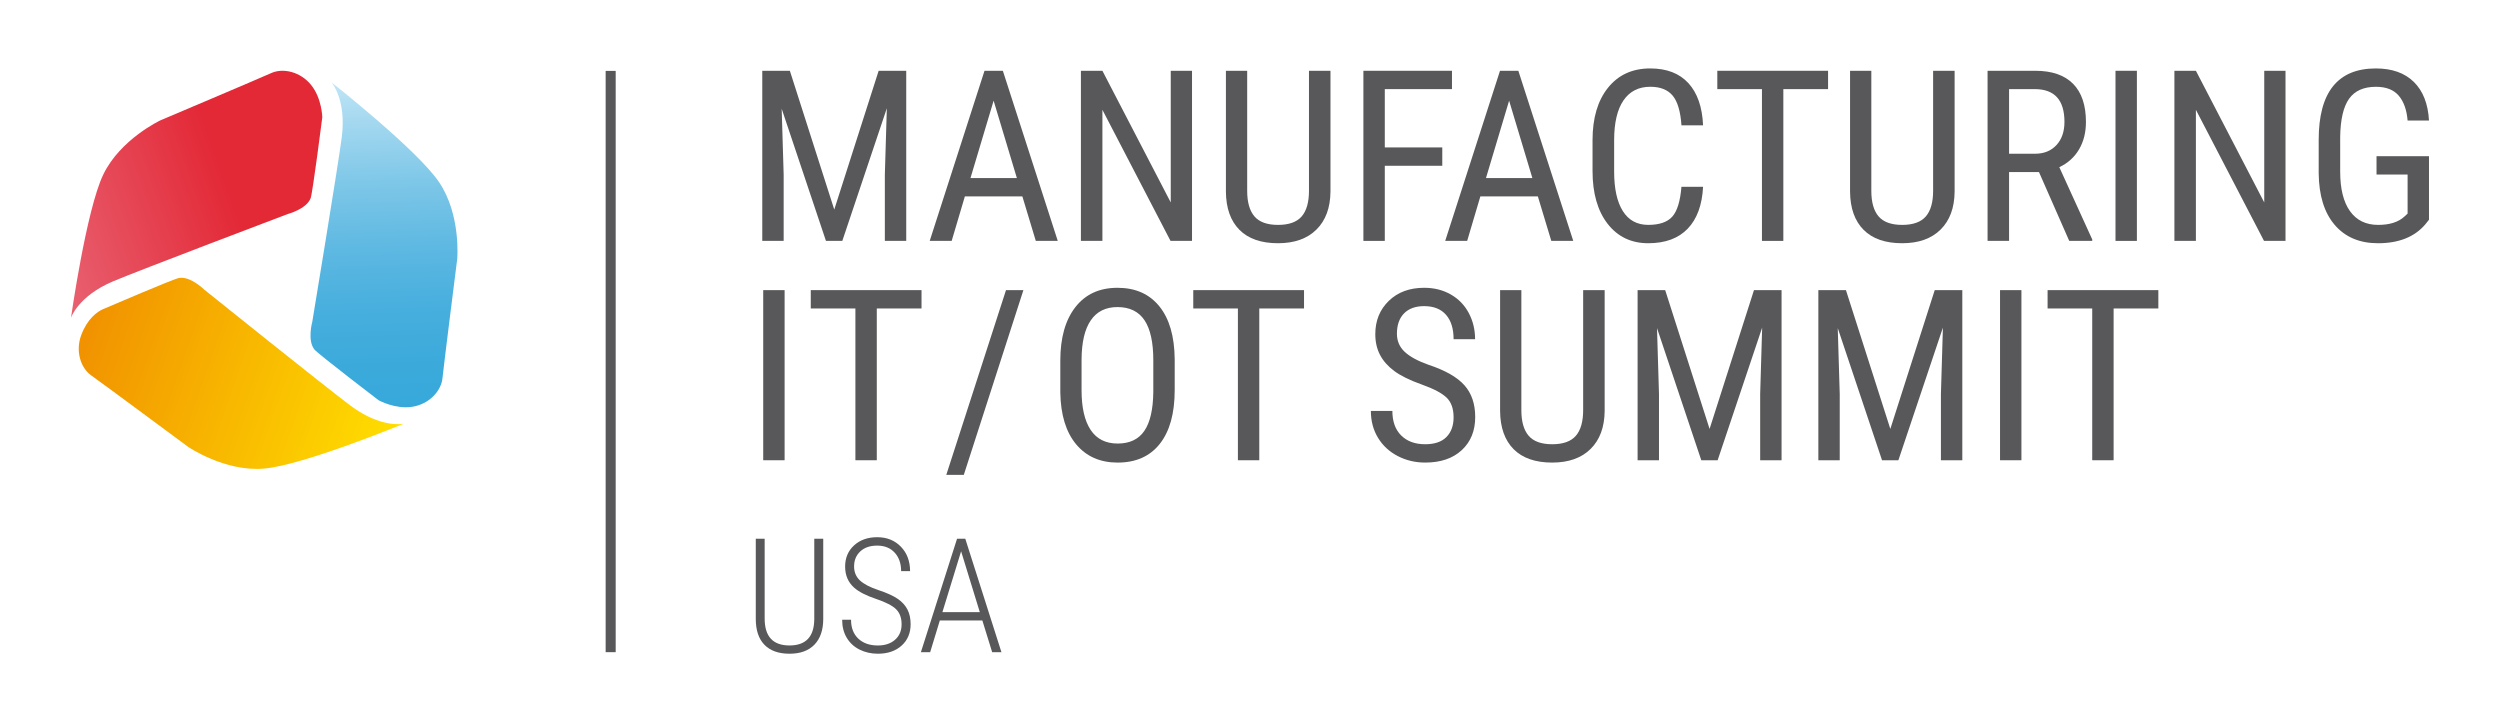 <?xml version="1.0" encoding="UTF-8"?>
<svg id="Ebene_1" xmlns="http://www.w3.org/2000/svg" xmlns:xlink="http://www.w3.org/1999/xlink" version="1.1" viewBox="0 0 250.747 72.511">
  <!-- Generator: Adobe Illustrator 29.0.1, SVG Export Plug-In . SVG Version: 2.1.0 Build 192)  -->
  <defs>
    <style>
      .st0 {
        fill: url(#linear-gradient1);
      }

      .st1 {
        fill: url(#Unbenannter_Verlauf_3);
      }

      .st2 {
        fill: url(#linear-gradient);
      }

      .st3 {
        fill: #58585a;
      }
    </style>
    <linearGradient id="linear-gradient" x1="37.83" y1="8.102" x2="38.917" y2="41.803" gradientUnits="userSpaceOnUse">
      <stop offset="0" stop-color="#c1e5f6"/>
      <stop offset=".111" stop-color="#a6d9f0"/>
      <stop offset=".302" stop-color="#7ec7e8"/>
      <stop offset=".489" stop-color="#5fb9e2"/>
      <stop offset=".671" stop-color="#48afde"/>
      <stop offset=".845" stop-color="#3baadb"/>
      <stop offset="1" stop-color="#37a8db"/>
    </linearGradient>
    <linearGradient id="Unbenannter_Verlauf_3" data-name="Unbenannter Verlauf 3" x1="39.252" y1="43.755" x2="9.141" y2="33.21" gradientUnits="userSpaceOnUse">
      <stop offset="0" stop-color="#fd0"/>
      <stop offset="1" stop-color="#f19300"/>
    </linearGradient>
    <linearGradient id="linear-gradient1" x1="1.672" y1="25.04" x2="22.769" y2="17.627" gradientUnits="userSpaceOnUse">
      <stop offset="0" stop-color="#e96979"/>
      <stop offset="1" stop-color="#e32836"/>
    </linearGradient>
  </defs>
  <rect class="st3" x="60.746" y="7.112" width="1.007" height="58.3"/>
  <g>
    <path class="st2" d="M33.238,8.25s1.523,1.698,1.044,5.484c-.346,2.749-2.96,18.54-2.96,18.54,0,0-.522,1.872.217,2.785.368.453,6.441,5.091,6.441,5.091,0,0,1.654.915,3.353.654,1.697-.261,2.915-1.567,3.046-2.873.13-1.305,1.48-11.967,1.48-11.967,0,0,.391-4.439-1.828-7.704-2.22-3.264-10.793-10.01-10.793-10.01Z"/>
    <path class="st1" d="M40.491,42.498s-2.225.496-5.29-1.778c-2.225-1.649-14.712-11.665-14.712-11.665,0,0-1.373-1.374-2.534-1.175-.574.097-6.963,2.854-7.595,3.118-.63.265-1.607.993-2.209,2.601-.605,1.608-.065,3.31,1.01,4.064,1.073.754,9.707,7.155,9.707,7.155,0,0,3.677,2.518,7.609,2.182,3.933-.334,14.015-4.501,14.015-4.501Z"/>
    <path class="st0" d="M7.12,31.875s.705-2.169,4.218-3.657c2.549-1.079,17.519-6.752,17.519-6.752,0,0,1.88-.487,2.299-1.586.207-.547,1.17-8.127,1.17-8.127,0,0-.041-1.889-1.119-3.228-1.079-1.336-2.82-1.734-4.014-1.191-1.195.543-11.092,4.73-11.092,4.73,0,0-4.036,1.891-5.746,5.449-1.707,3.559-3.235,14.361-3.235,14.361Z"/>
  </g>
  <g>
    <path class="st3" d="M79.222,7.099l4.453,13.922,4.453-13.922h2.766v17.062h-2.145v-6.645l.199-6.656-4.465,13.301h-1.641l-4.441-13.254.199,6.609v6.645h-2.145V7.099h2.766Z"/>
    <path class="st3" d="M102.542,19.697h-5.766l-1.324,4.465h-2.203l5.496-17.062h1.84l5.508,17.062h-2.203l-1.348-4.465ZM97.339,17.857h4.652l-2.332-7.758-2.32,7.758Z"/>
    <path class="st3" d="M119.558,24.162h-2.156l-6.832-13.148v13.148h-2.156V7.099h2.156l6.855,13.207V7.099h2.133v17.062Z"/>
    <path class="st3" d="M133.445,7.099v12.129c-.016,1.617-.484,2.883-1.406,3.797s-2.207,1.371-3.855,1.371c-1.688,0-2.977-.447-3.867-1.342s-1.344-2.17-1.359-3.826V7.099h2.133v12.038c0,1.148.244,2.004.732,2.571.488.566,1.275.849,2.361.849,1.094,0,1.885-.283,2.373-.849.488-.566.732-1.423.732-2.571V7.099h2.156Z"/>
    <path class="st3" d="M144.659,16.627h-5.766v7.535h-2.145V7.099h8.883v1.84h-6.738v5.848h5.766v1.84Z"/>
    <path class="st3" d="M154.245,19.697h-5.766l-1.324,4.465h-2.203l5.496-17.062h1.84l5.508,17.062h-2.203l-1.348-4.465ZM149.042,17.857h4.652l-2.332-7.758-2.32,7.758Z"/>
    <path class="st3" d="M170.816,18.736c-.094,1.828-.607,3.229-1.541,4.201s-2.252,1.459-3.955,1.459-3.07-.65-4.078-1.951-1.512-3.064-1.512-5.291v-3.094c0-2.219.518-3.973,1.553-5.262s2.447-1.934,4.236-1.934c1.648,0,2.924.492,3.826,1.477s1.393,2.395,1.471,4.23h-2.168c-.094-1.391-.387-2.383-.879-2.977s-1.242-.891-2.25-.891c-1.164,0-2.059.455-2.684,1.365s-.938,2.244-.938,4.002v3.129c0,1.727.291,3.051.873,3.973s1.432,1.383,2.549,1.383,1.922-.277,2.414-.832.797-1.551.914-2.988h2.168Z"/>
    <path class="st3" d="M183.355,8.939h-4.488v15.223h-2.145v-15.223h-4.477v-1.84h11.109v1.84Z"/>
    <path class="st3" d="M196.046,7.099v12.129c-.016,1.617-.484,2.883-1.406,3.797s-2.207,1.371-3.855,1.371c-1.688,0-2.977-.447-3.867-1.342s-1.344-2.17-1.359-3.826V7.099h2.133v12.038c0,1.148.244,2.004.732,2.571.488.566,1.275.849,2.361.849,1.094,0,1.885-.283,2.373-.849.488-.566.732-1.423.732-2.571V7.099h2.156Z"/>
    <path class="st3" d="M204.507,17.259h-3v6.902h-2.156V7.099h4.781c1.672,0,2.938.436,3.797,1.307s1.289,2.146,1.289,3.826c0,1.055-.232,1.975-.697,2.76s-1.123,1.377-1.975,1.775l3.305,7.254v.141h-2.309l-3.035-6.902ZM201.507,15.42h2.602c.898,0,1.615-.29,2.15-.869s.803-1.354.803-2.325c0-2.191-.992-3.287-2.977-3.287h-2.578v6.48Z"/>
    <path class="st3" d="M214.327,24.162h-2.145V7.099h2.145v17.062Z"/>
    <path class="st3" d="M229.234,24.162h-2.156l-6.832-13.148v13.148h-2.156V7.099h2.156l6.855,13.207V7.099h2.133v17.062Z"/>
    <path class="st3" d="M243.624,22.041l-.375.469c-1.078,1.258-2.656,1.887-4.734,1.887-1.844,0-3.291-.611-4.342-1.834s-1.588-2.951-1.611-5.186v-3.352c0-2.391.479-4.182,1.436-5.373s2.389-1.787,4.295-1.787c1.625,0,2.896.451,3.814,1.354s1.424,2.193,1.518,3.873h-2.145c-.086-1.062-.381-1.893-.885-2.49s-1.268-.896-2.291-.896c-1.227,0-2.125.4-2.695,1.201s-.867,2.08-.891,3.838v3.48c0,1.719.328,3.037.984,3.955s1.598,1.377,2.824,1.377c1.156,0,2.035-.28,2.637-.84l.316-.292v-3.919h-3.117v-1.84h5.262v6.375Z"/>
    <path class="st3" d="M78.695,46.162h-2.145v-17.062h2.145v17.062Z"/>
    <path class="st3" d="M92.429,30.939h-4.488v15.223h-2.145v-15.223h-4.477v-1.84h11.109v1.84Z"/>
    <path class="st3" d="M96.67,47.627h-1.758l5.988-18.527h1.746l-5.977,18.527Z"/>
    <path class="st3" d="M117.82,39.131c0,2.328-.496,4.121-1.488,5.379s-2.402,1.887-4.23,1.887c-1.758,0-3.146-.611-4.166-1.834s-1.549-2.951-1.588-5.186v-3.211c0-2.281.504-4.068,1.512-5.361s2.414-1.939,4.219-1.939,3.197.619,4.201,1.857,1.518,3.006,1.541,5.303v3.105ZM115.676,36.142c0-1.805-.295-3.146-.885-4.025s-1.494-1.318-2.713-1.318c-1.18,0-2.072.445-2.678,1.336s-.912,2.203-.92,3.938v3.059c0,1.742.303,3.07.908,3.984s1.51,1.371,2.713,1.371,2.094-.422,2.672-1.266.879-2.137.902-3.879v-3.199Z"/>
    <path class="st3" d="M130.793,30.939h-4.488v15.223h-2.145v-15.223h-4.477v-1.84h11.109v1.84Z"/>
    <path class="st3" d="M145.793,41.849c0-.852-.23-1.504-.691-1.957s-1.293-.895-2.496-1.324-2.123-.881-2.76-1.354-1.113-1.012-1.43-1.617-.475-1.299-.475-2.08c0-1.352.451-2.465,1.354-3.34s2.084-1.312,3.545-1.312c1,0,1.891.223,2.672.669.781.447,1.383,1.068,1.805,1.863.422.796.633,1.67.633,2.624h-2.156c0-1.055-.254-1.871-.762-2.449s-1.238-.867-2.191-.867c-.867,0-1.539.243-2.016.728-.477.485-.715,1.166-.715,2.042,0,.72.258,1.323.773,1.808.516.485,1.312.92,2.391,1.303,1.68.556,2.881,1.24,3.604,2.052s1.084,1.875,1.084,3.188c0,1.383-.449,2.49-1.348,3.322s-2.121,1.248-3.668,1.248c-.992,0-1.908-.217-2.748-.65s-1.5-1.043-1.98-1.828-.721-1.686-.721-2.701h2.156c0,1.055.295,1.875.885,2.461s1.393.879,2.408.879c.945,0,1.656-.242,2.133-.727s.715-1.145.715-1.98Z"/>
    <path class="st3" d="M160.945,29.099v12.129c-.016,1.617-.484,2.883-1.406,3.797s-2.207,1.371-3.855,1.371c-1.688,0-2.977-.447-3.867-1.342s-1.344-2.17-1.359-3.826v-12.129h2.133v12.038c0,1.148.244,2.004.732,2.571.488.566,1.275.849,2.361.849,1.094,0,1.885-.283,2.373-.849.488-.566.732-1.423.732-2.571v-12.038h2.156Z"/>
    <path class="st3" d="M167.016,29.099l4.453,13.922,4.453-13.922h2.766v17.062h-2.145v-6.645l.199-6.656-4.465,13.301h-1.641l-4.441-13.254.199,6.609v6.645h-2.145v-17.062h2.766Z"/>
    <path class="st3" d="M185.145,29.099l4.453,13.922,4.453-13.922h2.766v17.062h-2.145v-6.645l.199-6.656-4.465,13.301h-1.641l-4.441-13.254.199,6.609v6.645h-2.145v-17.062h2.766Z"/>
    <path class="st3" d="M202.746,46.162h-2.145v-17.062h2.145v17.062Z"/>
    <path class="st3" d="M216.481,30.939h-4.488v15.223h-2.145v-15.223h-4.477v-1.84h11.109v1.84Z"/>
    <path class="st3" d="M82.57,54.037v8.07c-.005,1.099-.301,1.951-.887,2.555-.586.604-1.418.906-2.496.906-1.094,0-1.931-.298-2.512-.895-.581-.596-.871-1.462-.871-2.598v-8.039h.891v8.008c0,1.797.831,2.695,2.492,2.695,1.635,0,2.463-.872,2.484-2.617v-8.086h.898Z"/>
    <path class="st3" d="M90.429,62.615c0-.635-.181-1.135-.543-1.5-.362-.364-1.038-.713-2.027-1.047-.99-.333-1.716-.706-2.18-1.117-.609-.536-.914-1.245-.914-2.125,0-.87.299-1.578.898-2.125.599-.547,1.372-.82,2.32-.82.969,0,1.76.318,2.375.953.614.636.922,1.453.922,2.453h-.898c0-.766-.215-1.384-.645-1.855-.43-.471-1.015-.707-1.754-.707-.719,0-1.285.194-1.699.582-.414.388-.621.89-.621,1.504,0,.573.195,1.042.586,1.406.391.365,1.013.689,1.867.973.854.284,1.5.578,1.938.883s.76.663.969,1.074c.208.412.312.896.312,1.453,0,.891-.301,1.608-.902,2.152-.602.544-1.397.816-2.387.816-.667,0-1.275-.137-1.824-.41-.55-.273-.979-.667-1.289-1.18-.31-.513-.465-1.118-.465-1.816h.891c0,.802.242,1.433.727,1.891.484.458,1.138.688,1.961.688.719,0,1.295-.192,1.73-.578.435-.385.652-.901.652-1.547Z"/>
    <path class="st3" d="M98.53,62.232h-4.266l-.969,3.18h-.93l3.625-11.375h.828l3.625,11.375h-.93l-.984-3.18ZM94.523,61.396h3.75l-1.875-6.102-1.875,6.102Z"/>
  </g>
</svg>